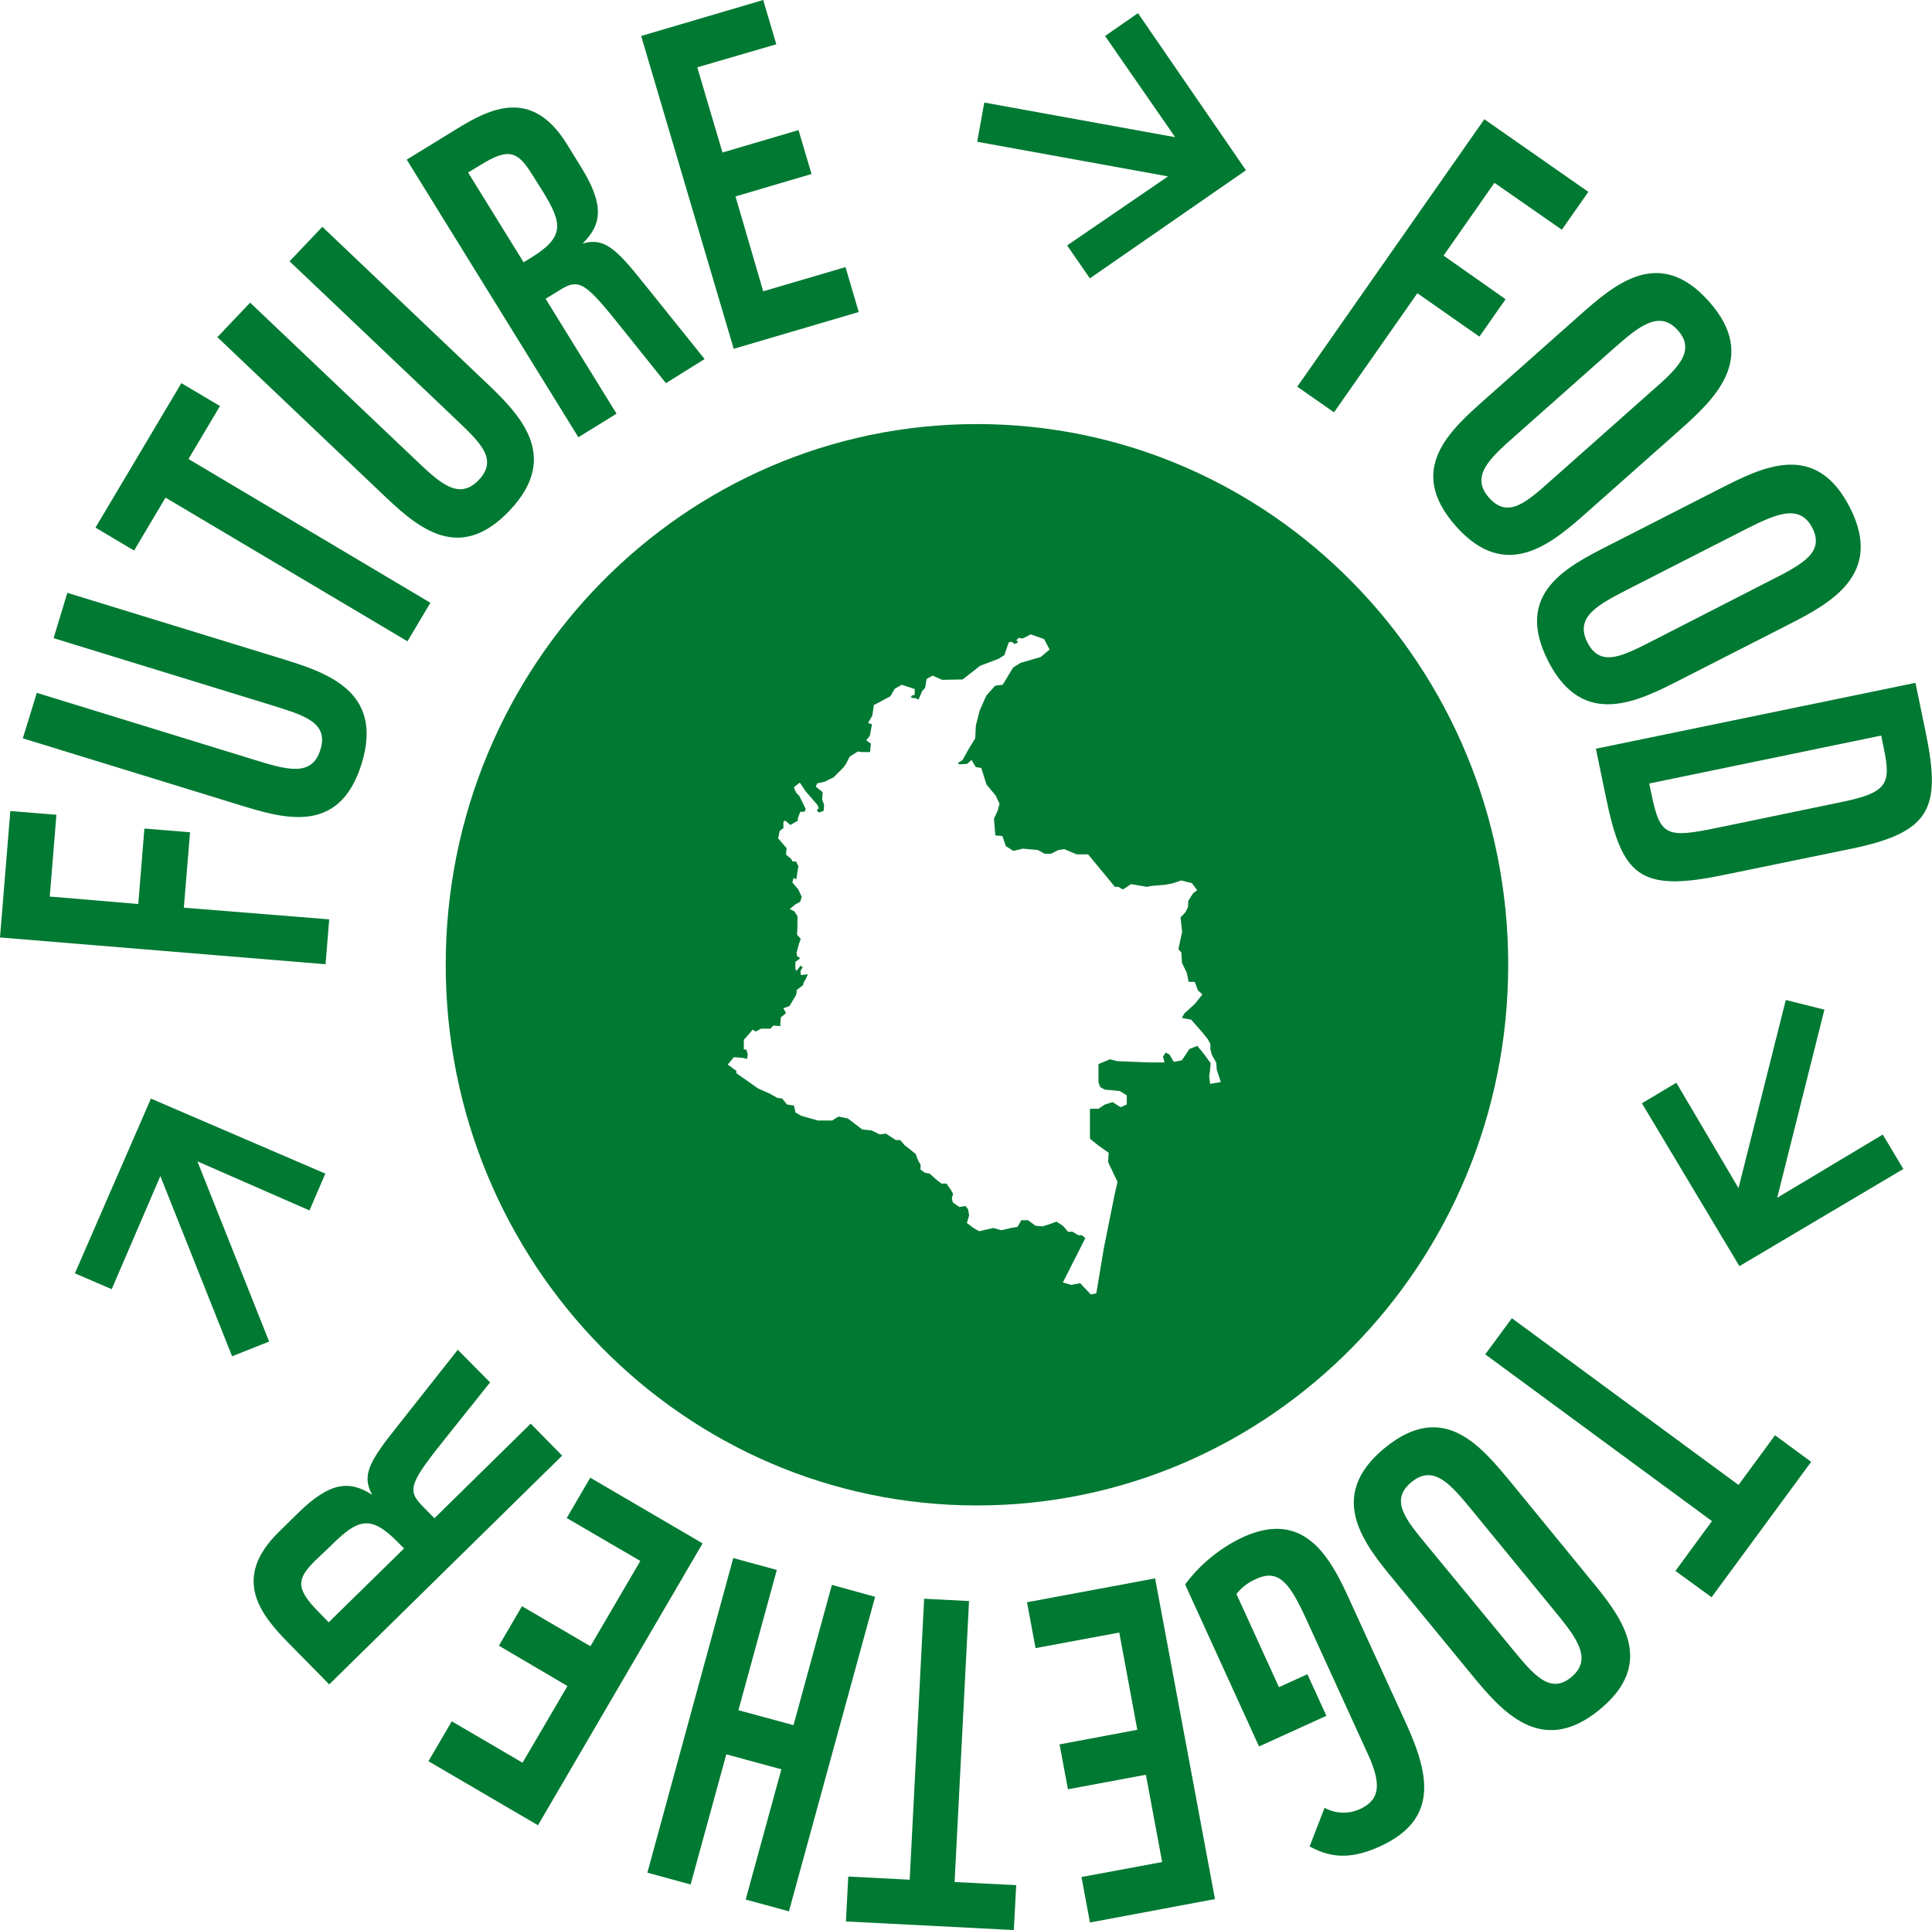 <svg xmlns="http://www.w3.org/2000/svg" viewBox="0 0 258.21 258">
  <g>
    <g>
      <g>
        <path d="M6.65,119.85l11.83,1,.82-10.09,6.1.5-.83,10.08L44,122.9l-.49,6L0,125.32l1.38-16.9,6.16.5Z" fill="#007932"/>
        <path d="M37.46,88c6,1.85,13.89,4.27,10.88,14.06s-10.62,7.31-16.76,5.42L3.05,98.7l1.87-6.08,29,8.93c4.34,1.33,7.75,2.39,8.9-1.32s-2.26-4.62-6.66-6l-29-8.92L9,79.25Z" fill="#007932"/>
        <path d="M25.19,61.36,57.52,80.58l-3.06,5.15L22.12,66.52l-4.2,7.08-5.16-3.07L24.24,51.22l5.16,3.06Z" fill="#007932"/>
        <path d="M64.62,50.81c4.57,4.34,10.54,10,3.49,17.44s-12.77,1.82-17.42-2.61L29.05,45.07l4.38-4.61,22,20.91C58.72,64.5,61.31,67,64,64.15s0-5.14-3.3-8.31l-22-20.91,4.38-4.61Z" fill="#007932"/>
        <path d="M89,51.22l-5.61-7c-5.15-6.49-5.94-7.08-8.57-5.45l-1.9,1.17,9.48,15.36-5.1,3.15L54.36,21.34,61,17.26c4.49-2.77,10.08-5.58,14.76,2l1.91,3.09c3.15,5.1,2.76,7.69.18,10.21,2.84-.83,4.4.55,8.2,5.33L94.17,48Zm-18-28.08c-1.88-3-3.13-3.34-6.79-1.08l-1.65,1,7.42,12,1-.61c4.48-2.76,4.24-4.54,1.53-8.92Z" fill="#007932"/>
        <path d="M98.06,46.63,85.69,4.81,102,0l1.75,5.92L93.19,9l3.37,11.39,10.16-3,1.74,5.87-10.16,3L102,38.94,113,35.71l1.77,6Z" fill="#007932"/>
        <path d="M199.73,24.44l-6.8,9.73L201.22,40l-3.5,5-8.29-5.8L178.29,55.12l-4.91-3.43,25-35.75,13.9,9.71-3.54,5.06Z" fill="#007932"/>
        <path d="M212.25,68.35c-4.71,4.18-10.87,9.64-17.66,2s-.74-12.87,4.06-17.13l12.28-10.9c4.8-4.26,10.78-9.57,17.49-2s.64,13.12-4.07,17.3Zm8.42-16c3.44-3,6.07-5.39,3.58-8.19s-5.25-.53-8.74,2.57l-13,11.53c-3.39,3-6.07,5.39-3.49,8.29s5.12.48,8.56-2.58Z" fill="#007932"/>
        <path d="M224.52,90.9c-5.61,2.86-12.94,6.61-17.6-2.51s2.53-12.64,8.25-15.56l14.62-7.46c5.72-2.92,12.84-6.55,17.44,2.46s-2.69,12.86-8.3,15.72Zm12.17-13.34c4.1-2.09,7.23-3.69,5.52-7s-4.94-1.82-9.1.29l-15.48,7.9c-4,2.07-7.23,3.69-5.47,7.14s4.83,1.75,8.93-.34Z" fill="#007932"/>
        <path d="M230.2,117c-11.15,2.3-13.42,0-15.56-10.39l-1.35-6.52L256,91.28l1.42,6.88c2,9.91.61,13.11-10,15.3Zm16-9.8c6.11-1.26,6.55-2.47,5.56-7.21l-.34-1.66-31,6.41.31,1.49c1.16,5.63,2.07,5.81,8.83,4.42Z" fill="#007932"/>
        <path d="M228.8,203.34l-30.3-22.29,3.56-4.83,30.29,22.29,4.88-6.64,4.83,3.55-13.31,18.1L223.92,210Z" fill="#007932"/>
        <path d="M186.37,211.31c-4-4.86-9.23-11.22-1.33-17.72s12.89-.26,17,4.7L212.44,211c4.08,4.95,9.16,11.13,1.34,17.55s-13.13.15-17.13-4.72Zm15.65,9c2.92,3.56,5.15,6.27,8,3.88s.73-5.22-2.24-8.82l-11-13.42c-2.88-3.51-5.16-6.27-8.15-3.81s-.67,5.1,2.26,8.66Z" fill="#007932"/>
        <path d="M188,230.56c3,6.66,4.31,12.67-3.57,16.27-4.24,1.93-6.9,1.35-9.4,0l2-5.16a5.28,5.28,0,0,0,4.68.19c2.7-1.23,3-3.28,1.06-7.47l-8-17.52c-2.19-4.8-3.65-7.26-6.79-5.83a6.69,6.69,0,0,0-2.73,2.05l5.68,12.45,3.8-1.73,2.54,5.56-9,4.1-9.88-21.66a20.54,20.54,0,0,1,7.71-6.31c8.65-3.94,12,3.33,14.63,9.17Z" fill="#007932"/>
        <path d="M154.38,211l8,42.87L145.67,257l-1.13-6.08,10.78-2-2.17-11.67-10.42,1.94-1.12-6L152,231.24l-2.41-13-11.19,2.08-1.14-6.13Z" fill="#007932"/>
        <path d="M121.58,251.28l1.93-37.56,6,.31-1.93,37.56,8.23.42-.31,6-22.44-1.15.31-6Z" fill="#007932"/>
        <path d="M103.82,209.87l-5.13,18.75,7.36,2,5.13-18.75,5.78,1.59-11.52,42.05-5.78-1.58,4.77-17.41-7.36-2-4.77,17.4-5.78-1.58L98,208.28Z" fill="#007932"/>
        <path d="M93.9,206.32,71.9,244l-14.64-8.56,3.12-5.33,9.46,5.53,6-10.25L66.68,220l3.08-5.28,9.15,5.35,6.67-11.4-9.84-5.74,3.15-5.39Z" fill="#007932"/>
        <path d="M65.5,184.8l-5.59,7c-5.19,6.47-5.59,7.36-3.42,9.56l1.57,1.6,12.87-12.65,4.2,4.28L44,225.17l-5.43-5.52c-3.69-3.76-7.68-8.59-1.33-14.83l2.59-2.55c4.28-4.2,6.89-4.4,9.92-2.44-1.44-2.58-.44-4.42,3.37-9.18l8.06-10.21ZM42.12,208.63c-2.55,2.5-2.56,3.79.46,6.85l1.35,1.39L54,207l-.81-.82c-3.69-3.76-5.37-3.13-9,.48Z" fill="#007932"/>
      </g>
      <polygon points="145.66 37.21 166.52 22.76 152.09 1.76 147.69 4.81 157.06 18.34 131.55 13.71 130.6 18.95 156.11 23.58 142.62 32.81 145.66 37.21" fill="#007932"/>
      <polygon points="219.44 147.49 232.47 169.26 254.38 156.27 251.63 151.67 237.52 160.12 243.83 134.97 238.67 133.68 232.35 158.83 224.04 144.74 219.44 147.49" fill="#007932"/>
      <polygon points="43.48 156.89 20.17 146.86 10.01 170.22 14.93 172.34 21.43 157.22 31.02 181.31 35.97 179.34 26.38 155.25 41.36 161.81 43.48 156.89" fill="#007932"/>
    </g>
    <path d="M130.57,56.69c-39.2,0-71,32.36-71,72.28s31.79,72.28,71,72.28,71-32.36,71-72.28-31.78-72.28-71-72.28m31.16,88.2-.12-1,.1-.7.09-1.07-1-1.36-.79-.95-1.05.43-1,1.5-.86.18h-.26l-.52-.93-.53-.29-.36.57.21.76-2,0-2.21-.09-2.08-.08-1-.25-1.54.63,0,2.43.23.65.62.34,2,.19.93.57v1.23l-.82.36-1.08-.68-1.06.34-.82.55-1.14,0v4l1.1.89,1.41,1-.09,1.23,1.27,2.66-.4,1.73-1.44,7.17-1,6-.74.14-1.41-1.5-1.2.22-1.12-.32,3-5.92-.45-.4h-.5l-.76-.46h-.59l-.7-.8-.85-.55-1,.36-.87.27-.93-.08-1-.74-.91,0L136,164l-.91.16-1.25.3-1.07-.3-1.16.26-.74.17-.76-.43-.89-.67.3-1-.13-.83-.36-.44-.82.13-.87-.61-.13-.56.17-.57-.32-.59-.57-.8h-.67l-.68-.53-.89-.8-.63-.11-.59-.42v-.68l-.34-.57-.3-.84-1.5-1.19-.57-.67h-.59l-1.33-.87-.84.11-1.06-.53-1.25-.13-1.94-1.47-1.25-.26-.83.53H109.3l-2.24-.64-.75-.44-.19-.92-.94-.14-.64-.8-.65-.08-1-.57-1.57-.69-2.91-2.05v-.31l-.92-.67-.23-.16.82-1,1.14.09.64.14.07-.61-.16-.61-.36-.06,0-.49V139l.62-.69.56-.67.39.26.74-.39.59,0h.65l.42-.42.92.09,0-.45.06-.73.69-.57-.35-.65.81-.29.9-1.5.06-.33v-.31l.85-.65.1-.38.29-.5.27-.58-.93.11-.07-.55.31-.51-.31-.19-.51.68-.17-.2,0-1,.66-.48-.44-.29-.06-.46.33-1.21.23-.63-.5-.57.06-1,0-.55,0-.91-.41-.65-.62-.31.76-.63.64-.34.2-.67-.47-1-.78-.91.16-.62.35.22.09-.48s.1-.65.1-.69.11-.59.11-.59l-.33-.65-.47,0-.15-.32-.71-.59.08-.86L104,112.08l.2-1,.5-.38v-.83l.23-.18.7.59,1-.57,0-.31.32-.88.58,0,.15-.39-.84-1.7-.45-.49-.3-.69.8-.63.83,1.22,1.55,1.79.16.43-.28.23.28.33.64-.21.07-.84-.26-.66.07-1-.93-.76.2-.43,1-.22,1.19-.59,1.27-1.27.37-.49.51-1,1.07-.69.57.08h1.08l.11-1.13-.61-.44.47-.6.29-1.54-.53-.18.58-1,.2-1.4L119,93.08l.58-1,.93-.54,1.74.57,0,.78-.34.07-.2.27.37.09h.25l.43.2.49-1.15.39-.41.2-1.2.8-.44,1.28.56,2.73-.05L131,89l2.45-.93.78-.49.58-1.7.41-.1.35.31.51-.22-.24-.29.32-.31.5.09,1.11-.56,1.78.64.73,1.39-1.2,1-2.68.78-1,.63-1.39,2.3-1,.12L131.81,93l-.88,2-.51,2-.08,1.69-.86,1.41-.85,1.52L128,102l.24.18,1-.06.61-.53.56.95.74.12.69,2.21,1.25,1.51.5,1.07-.28,1-.47,1,.19,2.23.94.08.46,1.35,1,.64,1.27-.3,2,.18.92.5.28,0h.57l1-.5.75-.12,1.67.7,1.53,0,1,1.21,2.59,3.14h.48l.58.35,1.1-.72,2.1.36.64-.12,1.9-.17.92-.17,1.13-.39,1.44.36L160,119l-.55.42-.63,1-.05.86-.33.66-.66.7.21,1.94-.5,2.3.4.46.08,1.38.64,1.31.25,1.22h.82l.41,1.12.61.57-1,1.25-1.45,1.33-.28.57,1.22.21,1.44,1.63.8,1,.34.64,0,.74.21.74.57,1,.07.95.54,1.65Z" fill="#007932"/>
  </g>
</svg>
